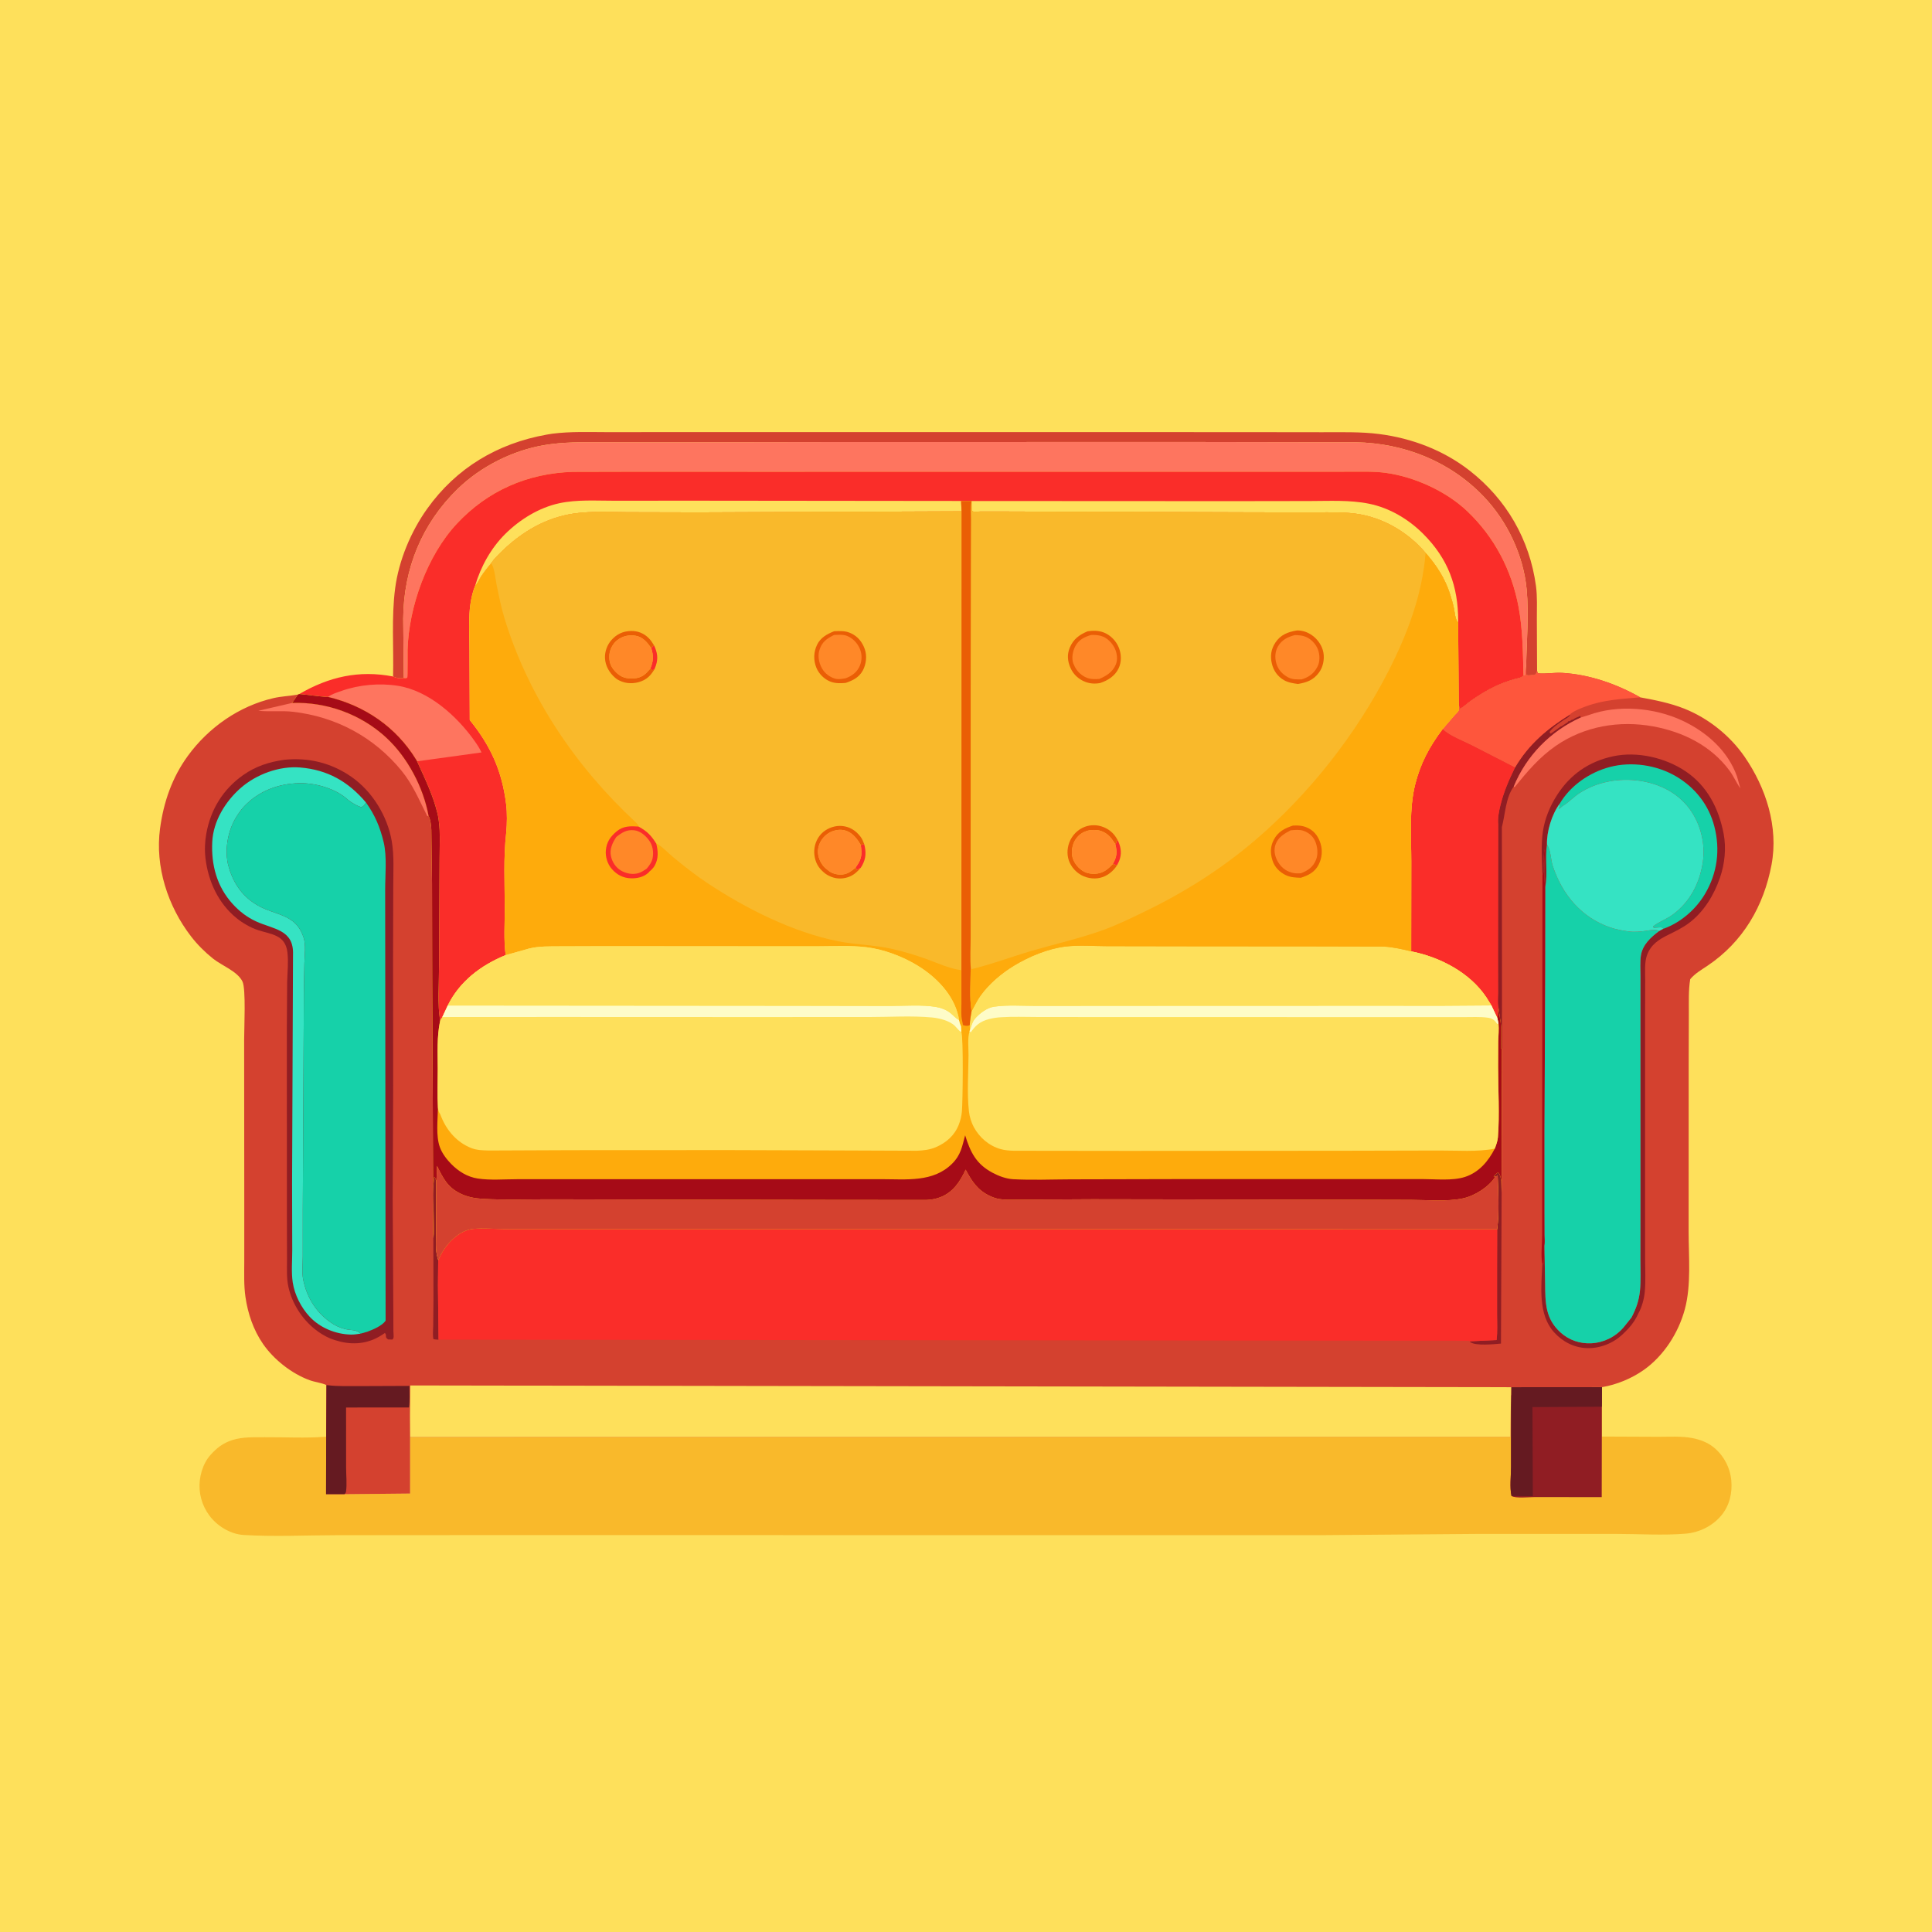 <svg version="1.1" xmlns="http://www.w3.org/2000/svg" style="display: block;" viewBox="0 0 2048 2048" width="1024" height="1024">
<path transform="translate(0,0)" fill="rgb(254,224,91)" d="M -0 -0 L 2048 0 L 2048 2048 L -0 2048 L -0 -0 z"/>
<path transform="translate(0,0)" fill="rgb(212,65,47)" d="M 416.683 717.115 C 417.424 686.247 414.849 654.408 418.859 623.779 C 422.747 594.079 435.518 563.546 452.853 539.261 C 483.738 495.995 527.471 469.998 579.5 460.717 L 585.487 459.735 C 605.143 457.227 625.242 458.094 645.023 458.102 L 729.093 458.021 L 1022.75 458.031 L 1314.03 458.076 L 1401.67 458.181 C 1421.62 458.23 1442.19 457.556 1462 460.092 C 1496.55 464.514 1530.19 477.265 1557.79 498.807 C 1596.96 529.376 1621.47 571.926 1628.17 621 C 1629.75 632.567 1629.1 644.616 1629.13 656.281 L 1629.37 711.27 C 1628.89 713.346 1629.06 713.275 1627.5 715.025 C 1624.61 715.419 1620.61 716.554 1617.95 715.5 L 1617.76 706.483 C 1618.29 679.648 1620.8 651.353 1618.3 624.695 C 1614.91 588.62 1597.8 552.542 1572.78 526.395 C 1537.02 489.021 1488.38 469.684 1436.96 468.818 L 1255.94 468.519 L 875.409 468.601 L 695.981 468.876 L 636.071 468.735 C 616.255 468.705 596.794 468.537 577.18 471.804 C 543.581 477.401 509.622 494.486 485.204 518.243 C 447.135 555.281 427.869 602.788 427.42 655.711 L 428.042 718.654 C 423.979 719.466 420.454 718.849 416.683 717.115 z"/>
<path transform="translate(0,0)" fill="rgb(254,117,95)" d="M 428.042 718.654 L 427.42 655.711 C 427.869 602.788 447.135 555.281 485.204 518.243 C 509.622 494.486 543.581 477.401 577.18 471.804 C 596.794 468.537 616.255 468.705 636.071 468.735 L 695.981 468.876 L 875.409 468.601 L 1255.94 468.519 L 1436.96 468.818 C 1488.38 469.684 1537.02 489.021 1572.78 526.395 C 1597.8 552.542 1614.91 588.62 1618.3 624.695 C 1620.8 651.353 1618.29 679.648 1617.76 706.483 L 1616.86 716 L 1614.99 716.156 C 1614.33 691.894 1614.24 667.451 1609.77 643.5 C 1602.45 604.294 1584.13 569.215 1555.24 541.798 C 1533.07 520.77 1499.66 505.569 1469.51 501.318 C 1456.81 499.528 1443.75 500.009 1430.95 500.01 L 1373.8 500.035 L 1180.86 500.046 L 802.746 500.069 L 674.917 500.029 L 607.194 500.187 C 559.314 501.704 517.161 519.951 484.312 555.117 C 452.821 588.829 433.308 643.177 432.039 689 C 431.966 691.66 432.223 717.873 431.694 718.5 C 431.666 718.533 429.69 718.91 429.422 718.903 L 428.042 718.654 z"/>
<path transform="translate(0,0)" fill="rgb(250,45,41)" d="M 428.042 718.654 L 429.422 718.903 C 429.69 718.91 431.666 718.533 431.694 718.5 C 432.223 717.873 431.966 691.66 432.039 689 C 433.308 643.177 452.821 588.829 484.312 555.117 C 517.161 519.951 559.314 501.704 607.194 500.187 L 674.917 500.029 L 802.746 500.069 L 1180.86 500.046 L 1373.8 500.035 L 1430.95 500.01 C 1443.75 500.009 1456.81 499.528 1469.51 501.318 C 1499.66 505.569 1533.07 520.77 1555.24 541.798 C 1584.13 569.215 1602.45 604.294 1609.77 643.5 C 1614.24 667.451 1614.33 691.894 1614.99 716.156 C 1612.58 718.87 1608.27 719.091 1604.9 720.101 C 1598.48 722.021 1592.19 724.223 1586.11 727.037 C 1576.43 731.515 1567.47 737.113 1558.73 743.215 C 1555.04 745.792 1551.25 749.839 1547.14 751.5 L 1546.18 744.528 L 1545.72 660.019 C 1542.58 656.958 1542.13 649.464 1541.27 645.222 C 1540.26 640.216 1538.76 635.223 1537.24 630.346 C 1531.99 613.562 1522.76 599.215 1511.18 586.175 L 1511.14 586.073 C 1493.99 565.83 1470.02 550.957 1444 545.7 C 1428.03 542.472 1411.03 543.17 1394.8 543.138 L 1333.45 543.098 L 1067.5 542.222 L 1039.59 542.184 C 1038.15 542.187 1032.62 542.749 1031.5 542.206 C 1030.93 541.932 1030.53 541.402 1030.05 541 L 1029.8 531.713 L 1030.03 531.094 L 1018.86 531.043 L 1019.27 542.028 L 740.208 543.149 L 665.267 542.963 C 642.718 542.913 619.566 541.166 597.49 546.5 C 569.063 553.368 545.588 569.807 525.735 590.742 C 523.862 592.717 522.228 594.734 520.691 596.985 C 517.012 601.533 513.165 606.066 510.013 611 C 507.893 614.317 506.222 618.265 503.554 621.161 C 495.047 642.469 497.704 667.383 497.633 689.93 L 497.956 763.28 C 520.16 790.643 532.195 817.359 536.504 852.384 C 537.691 862.034 537.51 873.15 536.595 882.817 C 533.599 909.002 535.006 936.179 535.08 962.52 C 535.126 978.748 533.818 996.483 536.016 1012.5 C 509.983 1023.18 487.419 1040.07 474.665 1065.87 L 468.916 1078.1 L 466.561 1082.08 C 463.529 1064.15 465.343 1043.01 465.409 1024.7 L 465.918 911.516 C 465.894 895.589 467.408 877.388 463.586 861.855 C 458.716 842.064 450.419 825.498 442.098 807.031 L 440.943 805.012 C 419.957 770.746 386.542 747.936 347.651 738.755 C 346.572 739.33 321.624 736.001 317.254 735.714 C 348.702 717.388 380.679 710.126 416.683 717.115 C 420.454 718.849 423.979 719.466 428.042 718.654 z"/>
<path transform="translate(0,0)" fill="rgb(254,117,95)" d="M 347.651 738.755 C 352.158 735.495 356.927 734.204 362.088 732.373 C 380.618 725.8 402.401 723.897 421.807 726.982 C 454.575 732.192 484.29 759.038 502.848 785.127 C 505.7 789.136 508.369 793.139 510.433 797.622 L 442.098 807.031 L 440.943 805.012 C 419.957 770.746 386.542 747.936 347.651 738.755 z"/>
<path transform="translate(0,0)" fill="rgb(254,224,91)" d="M 503.554 621.161 C 509.624 600.575 520.476 580.936 535.79 565.81 C 551.195 550.594 571.404 538.126 592.702 533.493 C 611.714 529.358 632.057 530.834 651.451 530.794 L 730.131 530.736 L 1018.86 531.043 L 1019.27 542.028 L 740.208 543.149 L 665.267 542.963 C 642.718 542.913 619.566 541.166 597.49 546.5 C 569.063 553.368 545.588 569.807 525.735 590.742 C 523.862 592.717 522.228 594.734 520.691 596.985 C 517.012 601.533 513.165 606.066 510.013 611 C 507.893 614.317 506.222 618.265 503.554 621.161 z"/>
<path transform="translate(0,0)" fill="rgb(254,224,91)" d="M 1030.03 531.094 L 1306.23 531.231 L 1388.39 531.111 C 1409.24 531.087 1430.78 529.803 1451.34 533.986 C 1473.07 538.408 1492.98 550.292 1508.54 565.809 C 1535.03 592.235 1545.81 621.475 1545.73 658.536 L 1545.72 660.019 C 1542.58 656.958 1542.13 649.464 1541.27 645.222 C 1540.26 640.216 1538.76 635.223 1537.24 630.346 C 1531.99 613.562 1522.76 599.215 1511.18 586.175 L 1511.14 586.073 C 1493.99 565.83 1470.02 550.957 1444 545.7 C 1428.03 542.472 1411.03 543.17 1394.8 543.138 L 1333.45 543.098 L 1067.5 542.222 L 1039.59 542.184 C 1038.15 542.187 1032.62 542.749 1031.5 542.206 C 1030.93 541.932 1030.53 541.402 1030.05 541 L 1029.8 531.713 L 1030.03 531.094 z"/>
<path transform="translate(0,0)" fill="rgb(249,185,43)" d="M 1601.86 1470.5 L 1698.19 1470.43 L 1698.02 1491.2 L 1698 1522.81 L 1757.83 1523.06 C 1769.62 1523.09 1782.17 1522.19 1793.75 1524.39 C 1801.64 1525.89 1809.68 1528.8 1816.05 1533.81 C 1826.99 1542.42 1833.98 1555.51 1835.25 1569.33 C 1836.49 1582.77 1833.27 1596.31 1824.44 1606.73 C 1815.14 1617.71 1801.28 1624.52 1786.99 1625.73 C 1763.07 1627.75 1737.71 1626.01 1713.58 1626.01 L 1564.2 1626.03 L 1403.08 1627.31 L 1098.62 1627.33 L 544.746 1627.24 L 357.583 1627.37 C 324.715 1627.41 290.982 1629.1 258.203 1627.15 C 247.5 1626.51 236.862 1621.27 228.931 1614.17 C 218.774 1605.07 212.554 1592.29 211.603 1578.72 C 210.733 1566.31 214.647 1551.87 222.99 1542.46 C 229.565 1535.04 236.501 1529.65 246.053 1526.59 C 257.207 1523.01 269.249 1523.6 280.841 1523.52 C 301.919 1523.36 323.632 1524.65 344.617 1523.05 L 345.769 1522.96 L 345.616 1583.87 L 365.207 1583.92 L 434.703 1583.23 L 434.72 1523.27 L 1601.12 1523.03 L 1601.68 1479.52 L 1601.79 1478.48 L 1601.86 1470.5 z"/>
<path transform="translate(0,0)" fill="rgb(144,29,35)" d="M 1601.86 1470.5 L 1698.19 1470.43 L 1698.02 1491.2 L 1698 1522.81 L 1697.89 1587.01 L 1626.67 1586.95 C 1621.23 1586.94 1606.63 1588.54 1602.27 1585.84 C 1600.21 1576.7 1601.76 1564.46 1601.77 1554.97 L 1601.79 1478.48 L 1601.86 1470.5 z"/>
<path transform="translate(0,0)" fill="rgb(101,26,33)" d="M 1601.86 1470.5 L 1698.19 1470.43 L 1698.02 1491.2 L 1624.48 1491.62 L 1624.88 1585.98 L 1602.27 1585.84 C 1600.21 1576.7 1601.76 1564.46 1601.77 1554.97 L 1601.79 1478.48 L 1601.86 1470.5 z"/>
<path transform="translate(0,0)" fill="rgb(212,65,47)" d="M 1614.99 716.156 L 1616.86 716 L 1617.76 706.483 L 1617.95 715.5 C 1620.61 716.554 1624.61 715.419 1627.5 715.025 C 1629.06 713.275 1628.89 713.346 1629.37 711.27 L 1630.19 713.71 C 1638.69 714.563 1647.43 712.765 1656.08 713.27 C 1684.91 714.952 1713.7 725.013 1738.7 739.208 C 1754.54 742.129 1770.47 745.246 1785.5 751.229 C 1810.71 761.265 1833.82 779.726 1849.22 802.008 C 1871.98 834.94 1885.48 876.521 1877.88 916.747 C 1869.57 960.732 1847.65 998.461 1809.93 1023.79 C 1803.41 1028.17 1796.83 1031.88 1791.71 1037.96 C 1789.76 1049.61 1790.31 1062.02 1790.24 1073.82 L 1790.08 1126.66 L 1790.02 1305.37 C 1790 1331.92 1792.93 1362.18 1785.99 1387.87 C 1779.23 1412.89 1763.77 1437.13 1742.5 1452.17 C 1729.64 1461.26 1713.72 1467.83 1698.19 1470.43 L 1601.86 1470.5 L 1601.79 1478.48 L 1601.68 1479.52 L 1601.12 1523.03 L 434.72 1523.27 L 434.703 1583.23 L 365.207 1583.92 L 345.616 1583.87 L 345.769 1522.96 L 346.023 1468.2 C 340.537 1465.73 334.065 1465.17 328.308 1463.09 C 309.26 1456.2 290.304 1441.24 278.825 1424.64 C 268.644 1409.92 262.714 1392.36 260.181 1374.75 C 258.405 1362.41 258.92 1349.94 258.928 1337.5 L 258.942 1283.62 L 258.802 1101.83 C 258.783 1090.26 260.854 1048.47 257.049 1040.5 C 251.875 1029.67 235.156 1023.63 225.783 1016.14 C 217.26 1009.32 209.255 1001.37 202.581 992.722 C 177.957 960.831 164.217 918.768 169.646 878.356 C 173.407 850.362 182.319 824.381 199.09 801.317 C 220.982 771.211 253.545 748.382 290.032 740.007 C 298.072 738.161 306.08 737.906 314.114 736.553 L 315.853 736.248 L 309.733 745.147 C 346.109 743.876 382.636 757.08 409.515 781.974 C 432.031 802.827 448.775 834.562 454.279 864.768 C 456.546 869.122 457.032 875.193 457.288 880.016 L 457.985 937.072 L 458.181 1032.05 L 459.374 1312.51 C 460.135 1307.49 459.738 1301.91 459.768 1296.82 C 459.86 1281.02 458.303 1263.6 460.176 1248.01 L 460.995 1248.01 L 462.45 1251.74 L 462.35 1304.91 C 462.409 1314.34 461.152 1325.02 464.011 1333.97 L 464.52 1335.77 L 464.612 1335.81 C 468.031 1328.02 472.014 1321.51 478.019 1315.44 C 484.402 1308.99 492.382 1303.58 501.619 1302.69 C 512.471 1301.66 523.893 1302.77 534.801 1302.87 L 599.681 1303.02 L 826.289 1303 L 1587.09 1303.06 C 1589.33 1285.07 1588.31 1264.52 1587.59 1246.36 L 1585.2 1247.22 L 1583.24 1247.15 C 1584.78 1245.49 1586.12 1244.05 1588 1242.76 C 1590.44 1244.77 1590.88 1248.77 1591.49 1252 L 1591.78 1264.26 L 1592.16 1060.5 L 1592.22 1111.5 L 1591.16 1111.34 C 1591.06 1102.51 1591.93 1092.65 1590.76 1084 L 1588.28 1067.42 C 1588.13 1071.32 1588.19 1075.32 1587.23 1079.12 L 1580.94 1065.79 L 1575.51 1057.09 C 1557.93 1030.84 1526.32 1014.51 1495.92 1008.5 L 1496.02 913.111 C 1496.03 886.6 1493.66 857.865 1500.02 832 C 1505.54 809.508 1515.26 791.409 1529.13 773.009 L 1542.05 757.997 C 1542.83 757.129 1545.77 754.416 1546.08 753.5 C 1546.7 751.687 1546.16 746.621 1546.18 744.528 L 1547.14 751.5 C 1551.25 749.839 1555.04 745.792 1558.73 743.215 C 1567.47 737.113 1576.43 731.515 1586.11 727.037 C 1592.19 724.223 1598.48 722.021 1604.9 720.101 C 1608.27 719.091 1612.58 718.87 1614.99 716.156 z"/>
<path transform="translate(0,0)" fill="rgb(144,29,35)" d="M 459.374 1312.51 C 460.135 1307.49 459.738 1301.91 459.768 1296.82 C 459.86 1281.02 458.303 1263.6 460.176 1248.01 L 460.995 1248.01 L 462.45 1251.74 L 462.35 1304.91 C 462.409 1314.34 461.152 1325.02 464.011 1333.97 L 464.52 1335.77 L 464.216 1362.33 L 464.875 1420.09 C 463.026 1420.11 461.328 1419.86 459.5 1419.62 C 458.432 1415.55 459.152 1409.99 459.197 1405.75 L 459.483 1378.15 L 459.374 1312.51 z"/>
<path transform="translate(0,0)" fill="rgb(144,29,35)" d="M 1585.2 1247.22 L 1583.24 1247.15 C 1584.78 1245.49 1586.12 1244.05 1588 1242.76 C 1590.44 1244.77 1590.88 1248.77 1591.49 1252 L 1591.78 1264.26 L 1591.09 1424.27 C 1584.14 1424.86 1564.11 1426.93 1558.66 1422.74 L 1557.73 1421.88 L 1586.43 1420.5 C 1587.57 1411.6 1586.95 1402.08 1586.96 1393.09 L 1586.97 1344.09 L 1587.09 1303.06 C 1589.33 1285.07 1588.31 1264.52 1587.59 1246.36 L 1585.2 1247.22 z"/>
<path transform="translate(0,0)" fill="rgb(166,11,23)" d="M 1635.05 927.678 L 1635.77 926.144 C 1637.28 922.544 1636.39 917.084 1636.15 913.265 C 1636.07 911.977 1636.09 912.444 1636.29 911.082 L 1637.01 901.005 L 1637.79 901.005 C 1637.52 913.371 1635.97 928.124 1638.14 940.226 L 1638.03 1026.73 L 1637.22 1198.86 L 1637.25 1285.73 L 1637.33 1309.08 C 1637.35 1312.75 1637.82 1317.13 1637.18 1320.69 L 1636.52 1339.81 L 1634.93 1339.97 C 1633.16 1331.22 1634.77 1318.21 1634.76 1309.11 L 1634.75 1226.43 L 1634.95 1028.63 L 1635.05 927.678 z"/>
<path transform="translate(0,0)" fill="rgb(144,29,35)" d="M 1664.46 757.299 L 1664.16 758.159 C 1662.98 760.376 1659.75 761.779 1657.71 763.166 C 1652.54 766.687 1646.13 770.87 1642.53 775.97 L 1643.75 777.75 L 1653.34 770.906 C 1656.47 768.405 1652.36 771.521 1656 769.5 C 1657.2 768.831 1657.54 768.225 1659 767.5 L 1660 766.755 L 1661.5 766 L 1662.5 764.51 L 1664 764.5 L 1665 763.755 C 1667.63 762.008 1664.71 763.996 1668 762.5 L 1669 761.755 C 1670.73 760.604 1672.19 760.325 1674 759.5 L 1675 758.755 L 1675.79 760.575 C 1643.73 774.915 1618 801.137 1604.63 833.771 C 1595.97 845.5 1595.64 863.252 1592.06 876.719 L 1592.16 1060.5 L 1592.22 1111.5 L 1591.16 1111.34 C 1591.06 1102.51 1591.93 1092.65 1590.76 1084 L 1588.28 1067.42 C 1587.4 1062.73 1588.06 1056.58 1588.02 1051.75 L 1587.95 1012.29 L 1588.14 873.684 C 1587.48 867.521 1588.95 859.886 1590.44 853.895 C 1594.03 839.425 1599.39 826.989 1605.95 813.637 C 1620.65 788.765 1640.1 772.425 1664.46 757.299 z"/>
<path transform="translate(0,0)" fill="rgb(254,117,95)" d="M 309.733 745.147 C 346.109 743.876 382.636 757.08 409.515 781.974 C 432.031 802.827 448.775 834.562 454.279 864.768 C 453.488 865.259 453.932 865.127 452.933 865.111 C 444.477 848.442 437.715 831.753 425.712 817.065 C 396.523 781.348 356.179 759.696 310.404 754.498 C 298.276 753.12 285.972 754.672 273.805 753.453 L 309.733 745.147 z"/>
<path transform="translate(0,0)" fill="rgb(254,117,95)" d="M 1675.79 760.575 L 1683.86 758.078 C 1714.95 746.684 1753.42 749.958 1783.19 763.808 C 1808.91 775.778 1831.72 795.82 1841.34 823.183 L 1844.88 835.787 C 1840.59 829.665 1837.71 822.786 1833.25 816.766 C 1813.8 790.511 1784.25 775.854 1752.5 770.021 C 1716.58 763.421 1679.36 769.787 1649.19 790.664 C 1631.58 802.845 1618.9 818.042 1605.52 834.477 L 1604.63 833.771 C 1618 801.137 1643.73 774.915 1675.79 760.575 z"/>
<path transform="translate(0,0)" fill="rgb(101,26,33)" d="M 346.023 1468.2 L 347.13 1468.35 C 358.359 1469.79 370.281 1469.22 381.607 1469.33 L 433.992 1469.12 C 433.959 1476.51 434.646 1484.69 433.554 1491.96 L 366.849 1492.02 L 366.88 1555.41 C 366.874 1563.48 367.906 1573.08 366.822 1581 C 366.638 1582.34 366.066 1582.95 365.207 1583.92 L 345.616 1583.87 L 345.769 1522.96 L 346.023 1468.2 z"/>
<path transform="translate(0,0)" fill="rgb(254,86,60)" d="M 1614.99 716.156 L 1616.86 716 L 1617.76 706.483 L 1617.95 715.5 C 1620.61 716.554 1624.61 715.419 1627.5 715.025 C 1629.06 713.275 1628.89 713.346 1629.37 711.27 L 1630.19 713.71 C 1638.69 714.563 1647.43 712.765 1656.08 713.27 C 1684.91 714.952 1713.7 725.013 1738.7 739.208 C 1719.25 740.869 1700.2 741.792 1681.66 748.592 C 1676.47 750.493 1669.22 753.122 1664.98 756.606 L 1664.46 757.299 C 1640.1 772.425 1620.65 788.765 1605.95 813.637 L 1560.62 790.386 C 1550.69 785.283 1537.22 780.53 1529.13 773.009 L 1542.05 757.997 C 1542.83 757.129 1545.77 754.416 1546.08 753.5 C 1546.7 751.687 1546.16 746.621 1546.18 744.528 L 1547.14 751.5 C 1551.25 749.839 1555.04 745.792 1558.73 743.215 C 1567.47 737.113 1576.43 731.515 1586.11 727.037 C 1592.19 724.223 1598.48 722.021 1604.9 720.101 C 1608.27 719.091 1612.58 718.87 1614.99 716.156 z"/>
<path transform="translate(0,0)" fill="rgb(144,29,35)" d="M 1635.05 927.678 C 1634.66 912.983 1633.34 896.299 1635.45 881.83 C 1637.48 867.916 1642.95 854.671 1650.5 842.873 C 1664.54 820.927 1684.27 807.231 1709.87 801.712 C 1735.4 796.206 1765.08 803.099 1786.63 817.51 C 1809.72 832.949 1821.94 856.927 1827.11 883.719 C 1830.05 898.954 1828.32 915.567 1823.32 930.184 C 1816.98 948.734 1806.26 966.492 1790.38 978.455 C 1783.72 983.469 1775.96 987.258 1768.5 990.911 C 1758.4 995.855 1749.95 1001.3 1745.92 1012.47 C 1743.03 1020.49 1744 1030.41 1743.97 1038.83 L 1743.87 1081.26 L 1743.85 1275.12 L 1743.9 1334.66 C 1743.91 1346.07 1744.59 1357.92 1743.54 1369.26 C 1742.85 1376.77 1740.52 1385.58 1736.8 1392.11 C 1735.63 1394.8 1734.36 1397.23 1732.77 1399.7 L 1731.91 1401 C 1728.62 1406.08 1724.44 1410.21 1720.08 1414.38 C 1710.13 1423.91 1695.94 1429.57 1682.12 1429.06 C 1668.57 1428.57 1656.55 1422.37 1647.5 1412.42 C 1630.19 1393.39 1633.88 1363.97 1634.93 1339.97 L 1636.52 1339.81 L 1637.18 1320.69 L 1637.89 1360.9 C 1638.13 1381.21 1638.06 1397.7 1654.14 1412.39 C 1663.05 1420.54 1674.84 1424.59 1686.92 1423.93 C 1700.16 1423.21 1712.38 1417.19 1721.02 1407.11 L 1729.42 1396.66 C 1734.31 1387.29 1737.38 1378.72 1738.44 1368.13 C 1739.52 1357.31 1738.88 1345.91 1738.91 1335.04 L 1738.98 1272.78 L 1738.94 1075.86 L 1738.96 1034.66 C 1738.97 1027.62 1738.4 1019.88 1739.42 1012.93 C 1741.11 1001.44 1750.05 993.38 1758.88 986.84 L 1763.3 984.456 L 1760.96 982.973 L 1753.01 983.608 L 1752.34 982.005 C 1758.55 976.988 1766.49 974.379 1773.07 969.578 C 1791.36 956.219 1801.73 936.181 1805.03 913.963 C 1807.95 894.264 1802.63 872.994 1790.63 857.001 C 1777.91 840.037 1758.62 830.677 1738 827.673 C 1716.19 824.497 1692.87 828.695 1674.27 840.768 C 1668.45 844.545 1663.72 849.744 1657.9 853.483 C 1656.72 854.237 1655.84 854.785 1654.79 855.742 C 1653.37 857.045 1654.57 856.17 1652.25 857.505 C 1653.07 856.041 1653.19 855.382 1653.28 853.634 L 1653.31 852.006 C 1645.04 863.19 1639.43 881.437 1639.87 895.372 C 1637.68 910.051 1640.69 925.859 1638.14 940.226 C 1635.97 928.124 1637.52 913.371 1637.79 901.005 L 1637.01 901.005 L 1636.29 911.082 C 1636.09 912.444 1636.07 911.977 1636.15 913.265 C 1636.39 917.084 1637.28 922.544 1635.77 926.144 L 1635.05 927.678 z"/>
<path transform="translate(0,0)" fill="rgb(22,209,169)" d="M 1653.31 852.006 C 1664.6 832.746 1685.1 818.659 1706.5 813.042 C 1729.56 806.99 1756.06 810.885 1776.63 822.931 C 1796.84 834.769 1811.36 853.174 1817.27 876 C 1823.71 900.869 1820.43 925.593 1807.32 947.683 C 1797.65 963.986 1781.73 977.839 1763.78 984.368 L 1763.3 984.456 L 1760.96 982.973 L 1753.01 983.608 L 1752.34 982.005 C 1758.55 976.988 1766.49 974.379 1773.07 969.578 C 1791.36 956.219 1801.73 936.181 1805.03 913.963 C 1807.95 894.264 1802.63 872.994 1790.63 857.001 C 1777.91 840.037 1758.62 830.677 1738 827.673 C 1716.19 824.497 1692.87 828.695 1674.27 840.768 C 1668.45 844.545 1663.72 849.744 1657.9 853.483 C 1656.72 854.237 1655.84 854.785 1654.79 855.742 C 1653.37 857.045 1654.57 856.17 1652.25 857.505 C 1653.07 856.041 1653.19 855.382 1653.28 853.634 L 1653.31 852.006 z"/>
<path transform="translate(0,0)" fill="rgb(53,227,195)" d="M 1653.31 852.006 L 1653.28 853.634 C 1653.19 855.382 1653.07 856.041 1652.25 857.505 C 1654.57 856.17 1653.37 857.045 1654.79 855.742 C 1655.84 854.785 1656.72 854.237 1657.9 853.483 C 1663.72 849.744 1668.45 844.545 1674.27 840.768 C 1692.87 828.695 1716.19 824.497 1738 827.673 C 1758.62 830.677 1777.91 840.037 1790.63 857.001 C 1802.63 872.994 1807.95 894.264 1805.03 913.963 C 1801.73 936.181 1791.36 956.219 1773.07 969.578 C 1766.49 974.379 1758.55 976.988 1752.34 982.005 L 1753.01 983.608 L 1760.96 982.973 L 1763.3 984.456 L 1758.88 986.84 C 1754.56 984.778 1749.28 986.134 1744.56 986.77 C 1738.43 987.592 1732.46 988.209 1726.31 987.364 C 1719.62 986.445 1713.41 985.338 1707 983.151 C 1676.28 972.666 1655.9 948.151 1645.97 917.839 C 1643.88 911.473 1643.95 902.553 1640.78 896.871 L 1639.87 895.372 C 1639.43 881.437 1645.04 863.19 1653.31 852.006 z"/>
<path transform="translate(0,0)" fill="rgb(250,45,41)" d="M 1495.92 1008.5 L 1496.02 913.111 C 1496.03 886.6 1493.66 857.865 1500.02 832 C 1505.54 809.508 1515.26 791.409 1529.13 773.009 C 1537.22 780.53 1550.69 785.283 1560.62 790.386 L 1605.95 813.637 C 1599.39 826.989 1594.03 839.425 1590.44 853.895 C 1588.95 859.886 1587.48 867.521 1588.14 873.684 L 1587.95 1012.29 L 1588.02 1051.75 C 1588.06 1056.58 1587.4 1062.73 1588.28 1067.42 C 1588.13 1071.32 1588.19 1075.32 1587.23 1079.12 L 1580.94 1065.79 L 1575.51 1057.09 C 1557.93 1030.84 1526.32 1014.51 1495.92 1008.5 z"/>
<path transform="translate(0,0)" fill="rgb(22,209,169)" d="M 1639.87 895.372 L 1640.78 896.871 C 1643.95 902.553 1643.88 911.473 1645.97 917.839 C 1655.9 948.151 1676.28 972.666 1707 983.151 C 1713.41 985.338 1719.62 986.445 1726.31 987.364 C 1732.46 988.209 1738.43 987.592 1744.56 986.77 C 1749.28 986.134 1754.56 984.778 1758.88 986.84 C 1750.05 993.38 1741.11 1001.44 1739.42 1012.93 C 1738.4 1019.88 1738.97 1027.62 1738.96 1034.66 L 1738.94 1075.86 L 1738.98 1272.78 L 1738.91 1335.04 C 1738.88 1345.91 1739.52 1357.31 1738.44 1368.13 C 1737.38 1378.72 1734.31 1387.29 1729.42 1396.66 L 1721.02 1407.11 C 1712.38 1417.19 1700.16 1423.21 1686.92 1423.93 C 1674.84 1424.59 1663.05 1420.54 1654.14 1412.39 C 1638.06 1397.7 1638.13 1381.21 1637.89 1360.9 L 1637.18 1320.69 C 1637.82 1317.13 1637.35 1312.75 1637.33 1309.08 L 1637.25 1285.73 L 1637.22 1198.86 L 1638.03 1026.73 L 1638.14 940.226 C 1640.69 925.859 1637.68 910.051 1639.87 895.372 z"/>
<path transform="translate(0,0)" fill="rgb(254,224,91)" d="M 434.571 1500.58 L 434.851 1468.64 L 1601.86 1470.5 L 1601.79 1478.48 L 1601.68 1479.52 L 1601.12 1523.03 L 434.72 1523.27 L 434.571 1500.58 z"/>
<path transform="translate(0,0)" fill="rgb(144,29,35)" d="M 301.695 805.362 C 327.38 802.813 351.279 808.701 372.531 823.484 C 394.734 838.927 410.728 865.118 415.284 891.694 C 417.955 907.278 416.845 924.018 416.86 939.839 L 416.656 1016.85 L 416.781 1150.3 L 416.259 1271.06 L 416.939 1390.13 L 417.017 1410.91 C 417.024 1412.64 417.563 1417.01 417.045 1418.5 C 416.848 1419.07 416.348 1419.48 416 1419.97 L 411.5 1419.87 C 407.319 1417.39 410.505 1415.92 408 1413 C 404.159 1415.7 400.147 1418.13 395.795 1419.92 C 380.446 1426.25 364.82 1424.65 349.72 1418.68 C 343.895 1416.14 338.482 1412.8 333.534 1408.8 C 319.74 1397.65 309.702 1381.71 305.764 1364.37 C 303.617 1354.91 304.294 1344.52 304.25 1334.85 L 304.126 1289.62 L 304.062 1090.52 L 304.394 1041.39 C 304.619 1031.04 305.913 1019.76 304.68 1009.5 C 302.428 990.773 287.546 990.557 273.5 985.947 C 265.531 983.332 257.162 978.486 250.691 973.216 C 231.38 957.491 220.741 934.279 217.851 910 C 216.807 901.228 217.113 892.655 218.649 883.935 C 223.174 858.248 236.314 836.763 257.676 821.664 C 271.142 812.147 285.472 807.618 301.695 805.362 z"/>
<path transform="translate(0,0)" fill="rgb(53,227,195)" d="M 382.294 1413.7 C 378.834 1414.21 375.253 1414.8 371.748 1414.7 C 355.628 1414.28 339.212 1407.55 328.174 1395.69 C 319.149 1385.99 312.351 1372.61 310.325 1359.5 C 308.663 1348.75 309.814 1336.48 309.788 1325.57 L 309.622 1254 L 310.597 1011.89 C 311.587 985.277 290.003 985.244 271.5 976.735 C 261.851 972.297 253.882 966.162 246.727 958.335 C 229.849 939.872 223.762 916.822 225.006 892.241 C 226.116 870.323 239 849.417 255.213 835.25 C 271.786 820.767 296.135 811.734 318.252 813.583 C 347.235 816.007 369.175 828.459 387.93 850.651 C 386.229 853.417 386.034 854.286 383 855.667 C 378.232 854.21 373.306 851.214 369.335 848.236 C 356.453 836.022 334.627 829.84 317.197 830.207 C 294.949 830.677 274.055 838.559 258.696 854.923 C 256.585 857.171 254.868 859.449 253.153 862 L 252.36 863.134 C 242.248 877.776 237.966 897.986 241.513 915.418 L 242.755 920 C 247.865 937.239 257.658 950.971 273.5 959.932 C 291.912 970.348 312.885 968.895 321.158 992 L 321.654 993.323 C 324.454 1001.45 322.977 1012.37 322.663 1020.93 L 322.115 1051.66 L 320.982 1281.9 L 320.968 1331.87 C 320.963 1339.6 319.878 1348.68 321.358 1356.19 C 324.926 1374.28 334.083 1389.82 349.066 1400.75 L 350.172 1401.57 C 354.805 1405 360.409 1407.52 366 1408.89 C 372.334 1410.45 377.512 1408.97 382.294 1413.7 z"/>
<path transform="translate(0,0)" fill="rgb(22,209,169)" d="M 382.294 1413.7 C 377.512 1408.97 372.334 1410.45 366 1408.89 C 360.409 1407.52 354.805 1405 350.172 1401.57 L 349.066 1400.75 C 334.083 1389.82 324.926 1374.28 321.358 1356.19 C 319.878 1348.68 320.963 1339.6 320.968 1331.87 L 320.982 1281.9 L 322.115 1051.66 L 322.663 1020.93 C 322.977 1012.37 324.454 1001.45 321.654 993.323 L 321.158 992 C 312.885 968.895 291.912 970.348 273.5 959.932 C 257.658 950.971 247.865 937.239 242.755 920 L 241.513 915.418 C 237.966 897.986 242.248 877.776 252.36 863.134 L 253.153 862 C 254.868 859.449 256.585 857.171 258.696 854.923 C 274.055 838.559 294.949 830.677 317.197 830.207 C 334.627 829.84 356.453 836.022 369.335 848.236 C 373.306 851.214 378.232 854.21 383 855.667 C 386.034 854.286 386.229 853.417 387.93 850.651 C 397.551 864.089 402.872 876.833 406.71 892.824 C 410.349 907.983 408.266 927.717 408.292 943.37 L 408.39 1034.79 L 408.759 1400 C 404.971 1405.47 395.537 1409.38 389.357 1411.7 L 382.294 1413.7 z"/>
<path transform="translate(0,0)" fill="rgb(250,45,41)" d="M 464.52 1335.77 L 464.612 1335.81 C 468.031 1328.02 472.014 1321.51 478.019 1315.44 C 484.402 1308.99 492.382 1303.58 501.619 1302.69 C 512.471 1301.66 523.893 1302.77 534.801 1302.87 L 599.681 1303.02 L 826.289 1303 L 1587.09 1303.06 L 1586.97 1344.09 L 1586.96 1393.09 C 1586.95 1402.08 1587.57 1411.6 1586.43 1420.5 L 1557.73 1421.88 L 1557.18 1421.3 L 464.875 1420.09 L 464.216 1362.33 L 464.52 1335.77 z"/>
<path transform="translate(0,0)" fill="rgb(254,171,12)" d="M 1018.86 531.043 L 1030.03 531.094 L 1029.8 531.713 L 1030.05 541 C 1030.53 541.402 1030.93 541.932 1031.5 542.206 C 1032.62 542.749 1038.15 542.187 1039.59 542.184 L 1067.5 542.222 L 1333.45 543.098 L 1394.8 543.138 C 1411.03 543.17 1428.03 542.472 1444 545.7 C 1470.02 550.957 1493.99 565.83 1511.14 586.073 L 1511.18 586.175 C 1522.76 599.215 1531.99 613.562 1537.24 630.346 C 1538.76 635.223 1540.26 640.216 1541.27 645.222 C 1542.13 649.464 1542.58 656.958 1545.72 660.019 L 1546.18 744.528 C 1546.16 746.621 1546.7 751.687 1546.08 753.5 C 1545.77 754.416 1542.83 757.129 1542.05 757.997 L 1529.13 773.009 C 1515.26 791.409 1505.54 809.508 1500.02 832 C 1493.66 857.865 1496.03 886.6 1496.02 913.111 L 1495.92 1008.5 C 1526.32 1014.51 1557.93 1030.84 1575.51 1057.09 L 1580.94 1065.79 L 1587.23 1079.12 C 1588.19 1075.32 1588.13 1071.32 1588.28 1067.42 L 1590.76 1084 C 1591.93 1092.65 1591.06 1102.51 1591.16 1111.34 L 1592.22 1111.5 L 1592.16 1060.5 L 1591.78 1264.26 L 1591.49 1252 C 1590.88 1248.77 1590.44 1244.77 1588 1242.76 C 1586.12 1244.05 1584.78 1245.49 1583.24 1247.15 L 1585.2 1247.22 L 1587.59 1246.36 C 1588.31 1264.52 1589.33 1285.07 1587.09 1303.06 L 826.289 1303 L 599.681 1303.02 L 534.801 1302.87 C 523.893 1302.77 512.471 1301.66 501.619 1302.69 C 492.382 1303.58 484.402 1308.99 478.019 1315.44 C 472.014 1321.51 468.031 1328.02 464.612 1335.81 L 464.52 1335.77 L 464.011 1333.97 C 461.152 1325.02 462.409 1314.34 462.35 1304.91 L 462.45 1251.74 L 460.995 1248.01 L 460.176 1248.01 C 458.303 1263.6 459.86 1281.02 459.768 1296.82 C 459.738 1301.91 460.135 1307.49 459.374 1312.51 L 458.181 1032.05 L 457.985 937.072 L 457.288 880.016 C 457.032 875.193 456.546 869.122 454.279 864.768 C 448.775 834.562 432.031 802.827 409.515 781.974 C 382.636 757.08 346.109 743.876 309.733 745.147 L 315.853 736.248 L 317.254 735.714 C 321.624 736.001 346.572 739.33 347.651 738.755 C 386.542 747.936 419.957 770.746 440.943 805.012 L 442.098 807.031 C 450.419 825.498 458.716 842.064 463.586 861.855 C 467.408 877.388 465.894 895.589 465.918 911.516 L 465.409 1024.7 C 465.343 1043.01 463.529 1064.15 466.561 1082.08 L 468.916 1078.1 L 474.665 1065.87 C 487.419 1040.07 509.983 1023.18 536.016 1012.5 C 533.818 996.483 535.126 978.748 535.08 962.52 C 535.006 936.179 533.599 909.002 536.595 882.817 C 537.51 873.15 537.691 862.034 536.504 852.384 C 532.195 817.359 520.16 790.643 497.956 763.28 L 497.633 689.93 C 497.704 667.383 495.047 642.469 503.554 621.161 C 506.222 618.265 507.893 614.317 510.013 611 C 513.165 606.066 517.012 601.533 520.691 596.985 C 522.228 594.734 523.862 592.717 525.735 590.742 C 545.588 569.807 569.063 553.368 597.49 546.5 C 619.566 541.166 642.718 542.913 665.267 542.963 L 740.208 543.149 L 1019.27 542.028 L 1018.86 531.043 z"/>
<path transform="translate(0,0)" fill="rgb(250,45,41)" d="M 653.723 881.256 L 653.775 881.162 C 661.033 875.349 668.382 875.625 677.112 876.203 C 685.971 881.077 690.159 885.32 695.557 893.859 C 697.657 901.955 698.252 910.199 693.931 917.735 C 692.477 920.269 690.479 922.139 688.262 923.996 L 687.694 924.785 C 682.7 929.601 675.773 931.211 669.082 931.054 C 660.721 930.859 654.184 927.477 648.678 921.319 C 644.023 916.114 641.554 908.237 642.223 901.302 C 643.084 892.389 647.069 886.82 653.723 881.256 z"/>
<path transform="translate(0,0)" fill="rgb(255,136,40)" d="M 653.218 887.299 C 659.244 882.536 664.397 879.177 672.368 880.136 C 678.873 880.919 684.464 885.867 688.167 891 C 691.923 896.205 693.029 903.235 691.831 909.5 C 690.995 913.867 688.268 917.698 685.352 920.957 C 682.802 922.667 679.995 924.556 677.043 925.476 C 670.896 927.391 663.655 926.079 658.252 922.844 C 652.752 919.55 649.044 913.988 647.675 907.761 C 645.982 900.066 649.217 893.584 653.218 887.299 z"/>
<path transform="translate(0,0)" fill="rgb(166,11,23)" d="M 317.254 735.714 C 321.624 736.001 346.572 739.33 347.651 738.755 C 386.542 747.936 419.957 770.746 440.943 805.012 L 442.098 807.031 C 450.419 825.498 458.716 842.064 463.586 861.855 C 467.408 877.388 465.894 895.589 465.918 911.516 L 465.409 1024.7 C 465.343 1043.01 463.529 1064.15 466.561 1082.08 C 462.991 1098.85 464.011 1115.83 464.025 1132.9 C 464.036 1146.64 463.455 1160.71 464.211 1174.42 C 464.054 1187.04 461.906 1204.02 466.267 1216.05 C 468.654 1222.63 473.428 1228.92 478.323 1233.89 C 486.065 1241.75 495.416 1247.59 506.46 1249.29 C 519.636 1251.32 534.901 1250 548.287 1250.01 L 633.092 1249.99 L 934.721 1249.98 C 960.661 1249.96 989.24 1253.58 1009.29 1233.54 C 1018.62 1224.22 1019.77 1215.59 1023.1 1203.48 C 1028.67 1221.46 1034.81 1233.94 1052.13 1243.16 C 1058.66 1246.64 1066.54 1249.62 1074 1250.02 C 1094.17 1251.1 1114.83 1250.21 1135.04 1250.15 L 1249.5 1249.89 L 1445.61 1249.88 L 1507.78 1249.87 C 1521.69 1249.86 1539.66 1251.91 1552.95 1247.59 C 1567.74 1242.78 1577.67 1231 1584.51 1217.63 C 1586 1213.76 1587.54 1209.67 1587.86 1205.5 C 1589.74 1181.06 1588.04 1155.19 1588.06 1130.61 L 1588.18 1103.74 C 1588.37 1097.44 1589.05 1091.23 1588.48 1084.94 L 1587.23 1079.12 C 1588.19 1075.32 1588.13 1071.32 1588.28 1067.42 L 1590.76 1084 C 1591.93 1092.65 1591.06 1102.51 1591.16 1111.34 L 1592.22 1111.5 L 1592.16 1060.5 L 1591.78 1264.26 L 1591.49 1252 C 1590.88 1248.77 1590.44 1244.77 1588 1242.76 C 1586.12 1244.05 1584.78 1245.49 1583.24 1247.15 L 1585.2 1247.22 C 1578.36 1258.18 1563.23 1267.72 1550.7 1270.35 C 1533.6 1273.94 1513.23 1271.94 1495.72 1271.89 L 1400.87 1271.64 L 1158.33 1271.25 L 1067.88 1271.74 C 1061.87 1271.59 1056.51 1271 1050.97 1268.5 L 1049.43 1267.81 C 1036.36 1261.76 1030.15 1252.17 1023.6 1239.84 C 1017.8 1252.57 1010.17 1264.17 996.381 1269.26 C 991.765 1270.96 987.11 1271.77 982.209 1271.99 L 902.424 1271.96 L 750.833 1271.72 L 587.443 1271.32 C 562.175 1271.18 536.429 1272.27 511.248 1270.8 C 503.077 1270.32 495.103 1268.75 487.735 1265.07 C 474.191 1258.31 469.724 1248.9 463.262 1235.92 C 463.185 1237.55 462.9 1251.27 462.45 1251.74 L 460.995 1248.01 L 460.176 1248.01 C 458.303 1263.6 459.86 1281.02 459.768 1296.82 C 459.738 1301.91 460.135 1307.49 459.374 1312.51 L 458.181 1032.05 L 457.985 937.072 L 457.288 880.016 C 457.032 875.193 456.546 869.122 454.279 864.768 C 448.775 834.562 432.031 802.827 409.515 781.974 C 382.636 757.08 346.109 743.876 309.733 745.147 L 315.853 736.248 L 317.254 735.714 z"/>
<path transform="translate(0,0)" fill="rgb(212,65,47)" d="M 462.45 1251.74 C 462.9 1251.27 463.185 1237.55 463.262 1235.92 C 469.724 1248.9 474.191 1258.31 487.735 1265.07 C 495.103 1268.75 503.077 1270.32 511.248 1270.8 C 536.429 1272.27 562.175 1271.18 587.443 1271.32 L 750.833 1271.72 L 902.424 1271.96 L 982.209 1271.99 C 987.11 1271.77 991.765 1270.96 996.381 1269.26 C 1010.17 1264.17 1017.8 1252.57 1023.6 1239.84 C 1030.15 1252.17 1036.36 1261.76 1049.43 1267.81 L 1050.97 1268.5 C 1056.51 1271 1061.87 1271.59 1067.88 1271.74 L 1158.33 1271.25 L 1400.87 1271.64 L 1495.72 1271.89 C 1513.23 1271.94 1533.6 1273.94 1550.7 1270.35 C 1563.23 1267.72 1578.36 1258.18 1585.2 1247.22 L 1587.59 1246.36 C 1588.31 1264.52 1589.33 1285.07 1587.09 1303.06 L 826.289 1303 L 599.681 1303.02 L 534.801 1302.87 C 523.893 1302.77 512.471 1301.66 501.619 1302.69 C 492.382 1303.58 484.402 1308.99 478.019 1315.44 C 472.014 1321.51 468.031 1328.02 464.612 1335.81 L 464.52 1335.77 L 464.011 1333.97 C 461.152 1325.02 462.409 1314.34 462.35 1304.91 L 462.45 1251.74 z"/>
<path transform="translate(0,0)" fill="rgb(254,224,91)" d="M 536.016 1012.5 L 560.953 1005.46 C 571.558 1002.86 583.16 1003.24 594.026 1003.16 L 639.778 1003.01 L 782.454 1003.11 L 866.89 1003.13 C 883.91 1003.12 901.616 1002.06 918.5 1004.12 C 937.14 1006.39 957.331 1014.06 973.244 1023.92 C 992.774 1036.01 1010.97 1054.6 1016 1077.71 L 1016.5 1081.24 C 1016.89 1082.47 1017.9 1087 1018.64 1087.69 L 1019.03 1093.83 C 1021.39 1099.17 1020.57 1168.08 1019.65 1178.32 C 1019.22 1183.13 1018.09 1187.74 1016.34 1192.24 C 1011.9 1203.61 1003.15 1211.26 992.088 1216.05 C 985.692 1218.82 978.751 1219.58 971.845 1219.84 L 894.46 1219.54 L 772.375 1219.14 L 606.726 1219.22 L 518.238 1219.59 C 511.885 1219.44 505.465 1219.33 499.477 1216.96 C 484.522 1211.04 473.734 1198.67 467.766 1183.94 L 467.074 1182.2 C 466.242 1180.15 466.875 1181.46 465.864 1179.92 C 464.83 1178.34 464.597 1176.24 464.211 1174.42 C 463.455 1160.71 464.036 1146.64 464.025 1132.9 C 464.011 1115.83 462.991 1098.85 466.561 1082.08 L 468.916 1078.1 L 474.665 1065.87 C 487.419 1040.07 509.983 1023.18 536.016 1012.5 z"/>
<path transform="translate(0,0)" fill="rgb(254,252,200)" d="M 474.665 1065.87 L 843.262 1066.16 L 943.366 1066.34 C 959.121 1066.39 977.277 1064.8 992.677 1067.5 C 997.715 1068.38 1002.94 1070.35 1007.01 1073.5 C 1010.3 1076.04 1012.8 1079.21 1016.5 1081.24 C 1016.89 1082.47 1017.9 1087 1018.64 1087.69 L 1019.03 1093.83 C 1017.61 1093.3 1016.77 1092.51 1015.78 1091.4 L 1012.23 1087.5 C 1006.47 1081.88 995.501 1079.24 987.797 1078.54 C 966.37 1076.58 943.544 1078.07 921.987 1078.07 L 791.612 1078.11 L 587.476 1078.03 L 468.916 1078.1 L 474.665 1065.87 z"/>
<path transform="translate(0,0)" fill="rgb(254,224,91)" d="M 536.016 1012.5 L 560.953 1005.46 C 571.558 1002.86 583.16 1003.24 594.026 1003.16 L 639.778 1003.01 L 782.454 1003.11 L 866.89 1003.13 C 883.91 1003.12 901.616 1002.06 918.5 1004.12 C 937.14 1006.39 957.331 1014.06 973.244 1023.92 C 992.774 1036.01 1010.97 1054.6 1016 1077.71 L 1016.5 1081.24 C 1012.8 1079.21 1010.3 1076.04 1007.01 1073.5 C 1002.94 1070.35 997.715 1068.38 992.677 1067.5 C 977.277 1064.8 959.121 1066.39 943.366 1066.34 L 843.262 1066.16 L 474.665 1065.87 C 487.419 1040.07 509.983 1023.18 536.016 1012.5 z"/>
<path transform="translate(0,0)" fill="rgb(254,224,91)" d="M 1029.88 1071.99 C 1032.94 1066.47 1035.73 1060.53 1039.41 1055.4 C 1048.55 1042.69 1061.53 1031.77 1074.88 1023.66 C 1090.8 1013.98 1110.98 1005.58 1129.55 1003.36 C 1143.6 1001.68 1159.33 1002.95 1173.53 1002.97 L 1263.67 1003.12 L 1395.2 1003.22 L 1466.5 1003.39 C 1476.62 1003.91 1486.12 1006.09 1495.92 1008.5 C 1526.32 1014.51 1557.93 1030.84 1575.51 1057.09 L 1580.94 1065.79 L 1587.23 1079.12 L 1588.48 1084.94 C 1589.05 1091.23 1588.37 1097.44 1588.18 1103.74 L 1588.06 1130.61 C 1588.04 1155.19 1589.74 1181.06 1587.86 1205.5 C 1587.54 1209.67 1586 1213.76 1584.51 1217.63 C 1566.05 1221.25 1544.65 1219.52 1525.78 1219.6 L 1423.25 1219.84 L 1194.29 1219.99 L 1074.28 1219.84 C 1069.76 1219.71 1065.08 1219.33 1060.72 1218.1 C 1048.47 1214.64 1038.31 1205.92 1032.29 1194.8 C 1029.65 1189.94 1027.75 1183.8 1027.13 1178.27 C 1024.98 1159.1 1026.51 1138.05 1026.67 1118.7 C 1026.73 1111.03 1025.48 1100.37 1027.75 1093.3 L 1028.16 1091.83 L 1028.01 1086.73 C 1028.19 1081.71 1029.02 1076.92 1029.88 1071.99 z"/>
<path transform="translate(0,0)" fill="rgb(254,252,200)" d="M 1028.16 1091.83 L 1029.46 1088.08 C 1030.49 1085.15 1031.36 1082.38 1033.41 1079.97 C 1038.12 1074.43 1046.13 1068.27 1053.5 1067.18 C 1067.82 1065.06 1083.97 1066.32 1098.48 1066.29 L 1186.84 1066.2 L 1447.34 1066.12 L 1529.53 1066.15 L 1580.94 1065.79 L 1587.23 1079.12 L 1588.48 1084.94 L 1587.13 1085.46 L 1586.51 1084.58 C 1583.55 1080.56 1581.46 1079.36 1576.51 1078.72 C 1568.71 1077.71 1560.37 1078.19 1552.51 1078.17 L 1510.99 1078.15 L 1372.37 1078.15 L 1166.75 1078.12 L 1099.35 1078.05 C 1086.65 1078.04 1073.66 1077.49 1060.99 1078.32 C 1053.03 1078.84 1043.05 1080.61 1036.63 1085.81 C 1033.68 1088.19 1031.16 1091.16 1029.07 1094.31 L 1027.75 1093.3 L 1028.16 1091.83 z"/>
<path transform="translate(0,0)" fill="rgb(254,224,91)" d="M 1029.88 1071.99 C 1032.94 1066.47 1035.73 1060.53 1039.41 1055.4 C 1048.55 1042.69 1061.53 1031.77 1074.88 1023.66 C 1090.8 1013.98 1110.98 1005.58 1129.55 1003.36 C 1143.6 1001.68 1159.33 1002.95 1173.53 1002.97 L 1263.67 1003.12 L 1395.2 1003.22 L 1466.5 1003.39 C 1476.62 1003.91 1486.12 1006.09 1495.92 1008.5 C 1526.32 1014.51 1557.93 1030.84 1575.51 1057.09 L 1580.94 1065.79 L 1529.53 1066.15 L 1447.34 1066.12 L 1186.84 1066.2 L 1098.48 1066.29 C 1083.97 1066.32 1067.82 1065.06 1053.5 1067.18 C 1046.13 1068.27 1038.12 1074.43 1033.41 1079.97 C 1031.36 1082.38 1030.49 1085.15 1029.46 1088.08 L 1028.16 1091.83 L 1028.01 1086.73 C 1028.19 1081.71 1029.02 1076.92 1029.88 1071.99 z"/>
<path transform="translate(0,0)" fill="rgb(249,185,43)" d="M 520.691 596.985 C 522.228 594.734 523.862 592.717 525.735 590.742 C 545.588 569.807 569.063 553.368 597.49 546.5 C 619.566 541.166 642.718 542.913 665.267 542.963 L 740.208 543.149 L 1019.27 542.028 L 1019.12 1028.44 C 1006.58 1026.85 993.985 1020.94 982.137 1016.65 C 970.225 1012.34 958.386 1008.86 946.062 1005.99 C 927.045 1001.58 907.486 1001.57 888.52 997.791 C 840.478 988.207 790.99 963.289 750.263 936.358 C 737.643 928.013 725.489 918.418 713.795 908.804 C 708.083 904.108 702.653 897.961 696.286 894.262 L 695.557 893.859 C 690.159 885.32 685.971 881.077 677.112 876.203 C 676.363 874.151 675.44 873.115 673.871 871.659 C 610.446 812.776 560.687 739.435 535.067 656.378 C 531.294 644.145 528.784 631.503 526.241 618.965 C 524.947 612.584 524.268 602.368 520.691 596.985 z"/>
<path transform="translate(0,0)" fill="rgb(250,45,41)" d="M 693.253 684.007 C 696.779 691.474 697.903 697.699 695.194 705.713 L 693.631 709.722 L 691.492 710.408 L 689.333 708.852 C 692.671 700.887 692.966 695.343 690.336 687.017 L 693.253 684.007 z"/>
<path transform="translate(0,0)" fill="rgb(250,45,41)" d="M 912.503 895.871 L 916.009 894.593 C 918.283 902.986 918.117 909.77 913.888 917.5 L 912.354 919.907 C 911.112 920.322 909.572 921.64 908.53 922.351 L 906.924 919.794 C 908.936 916.808 911.07 913.878 912.121 910.395 L 912.421 909.316 C 913.725 904.764 913.022 900.491 912.503 895.871 z"/>
<path transform="translate(0,0)" fill="rgb(234,94,5)" d="M 912.354 919.907 C 909.217 923.686 905.665 927.023 901.105 929.01 C 894.857 931.733 887.726 932.028 881.349 929.531 L 880 928.971 C 875.877 927.293 872.949 924.751 869.913 921.5 C 865.012 916.251 862.766 908.478 863.152 901.427 C 863.564 893.885 866.964 886.606 872.845 881.79 C 878.205 877.401 885.7 874.947 892.614 875.581 C 900.731 876.326 907.15 880.386 912.096 886.812 C 913.922 889.184 914.976 891.81 916.009 894.593 L 912.503 895.871 L 910.908 893.194 C 907.262 887.422 902.653 882.296 895.852 880.331 C 890.225 878.705 883.427 880.08 878.5 883.084 C 872.706 886.616 868.542 892.544 867.369 899.235 C 866.244 905.655 868.377 912.158 872.218 917.313 C 873.818 919.461 875.661 920.878 877.742 922.5 L 878.611 923.215 C 882.518 926.308 888.578 927.555 893.45 926.939 C 898.559 926.294 901.833 923.879 905.733 920.738 L 906.924 919.794 L 908.53 922.351 C 909.572 921.64 911.112 920.322 912.354 919.907 z"/>
<path transform="translate(0,0)" fill="rgb(234,94,5)" d="M 693.631 709.722 C 690.515 714.652 687.606 718.355 682.32 721.055 C 675.478 724.548 666.544 725.304 659.278 722.543 L 658 722.018 C 655.685 721.085 653.972 720.09 652.06 718.448 C 645.931 713.185 641.625 705.733 641.295 697.5 C 641.025 690.774 643.617 683.585 648.084 678.564 C 653.771 672.172 660.352 669.071 668.879 668.856 C 675.997 668.676 682.56 671.322 687.628 676.407 C 689.882 678.668 691.623 681.279 693.253 684.007 L 690.336 687.017 C 685.95 680.838 681.45 675.117 673.5 673.872 C 666.399 672.76 659.633 674.302 653.995 678.892 C 649.645 682.433 646.461 688.379 645.993 694 C 645.426 700.807 647.088 706.232 651.706 711.289 C 656.491 716.528 661.353 719.055 668.468 719.211 C 674.947 719.354 680.192 718.115 685.001 713.5 L 689.333 708.852 L 691.492 710.408 L 693.631 709.722 z"/>
<path transform="translate(0,0)" fill="rgb(255,136,40)" d="M 689.333 708.852 L 685.001 713.5 C 680.192 718.115 674.947 719.354 668.468 719.211 C 661.353 719.055 656.491 716.528 651.706 711.289 C 647.088 706.232 645.426 700.807 645.993 694 C 646.461 688.379 649.645 682.433 653.995 678.892 C 659.633 674.302 666.399 672.76 673.5 673.872 C 681.45 675.117 685.95 680.838 690.336 687.017 C 692.966 695.343 692.671 700.887 689.333 708.852 z"/>
<path transform="translate(0,0)" fill="rgb(255,136,40)" d="M 906.924 919.794 L 905.733 920.738 C 901.833 923.879 898.559 926.294 893.45 926.939 C 888.578 927.555 882.518 926.308 878.611 923.215 L 877.742 922.5 C 875.661 920.878 873.818 919.461 872.218 917.313 C 868.377 912.158 866.244 905.655 867.369 899.235 C 868.542 892.544 872.706 886.616 878.5 883.084 C 883.427 880.08 890.225 878.705 895.852 880.331 C 902.653 882.296 907.262 887.422 910.908 893.194 L 912.503 895.871 C 913.022 900.491 913.725 904.764 912.421 909.316 L 912.121 910.395 C 911.07 913.878 908.936 916.808 906.924 919.794 z"/>
<path transform="translate(0,0)" fill="rgb(234,94,5)" d="M 884.292 669.119 C 890.905 668.916 895.943 668.455 902.148 671.342 C 909.44 674.735 914.162 680.788 916.755 688.276 C 919.188 695.304 918.177 704.036 914.722 710.551 C 910.708 718.12 904.155 721.253 896.501 723.902 C 891.034 724.417 885.343 724.53 880.159 722.488 C 873.638 719.92 867.954 714.213 865.336 707.693 C 862.168 699.799 862.427 691.19 866.115 683.5 C 869.757 675.907 876.825 672.031 884.292 669.119 z"/>
<path transform="translate(0,0)" fill="rgb(255,136,40)" d="M 884.178 673.09 C 888.745 672.922 893.671 672.396 898 674.131 C 904.166 676.604 908.99 681.82 911.537 687.9 C 913.851 693.421 913.855 699.967 911.547 705.5 C 908.628 712.496 903.395 716.371 896.457 718.999 C 892.277 719.721 888.106 720.526 884 719.014 C 877.736 716.708 872.851 712.361 870.173 706.221 L 869.73 705.16 C 867.674 700.311 867.014 694.179 868.628 689.074 C 871.389 680.339 876.296 677.017 884.178 673.09 z"/>
<path transform="translate(0,0)" fill="rgb(249,185,43)" d="M 1018.86 531.043 L 1030.03 531.094 L 1029.8 531.713 L 1030.05 541 C 1030.53 541.402 1030.93 541.932 1031.5 542.206 C 1032.62 542.749 1038.15 542.187 1039.59 542.184 L 1067.5 542.222 L 1333.45 543.098 L 1394.8 543.138 C 1411.03 543.17 1428.03 542.472 1444 545.7 C 1470.02 550.957 1493.99 565.83 1511.14 586.073 L 1511.18 586.175 C 1522.76 599.215 1531.99 613.562 1537.24 630.346 C 1538.76 635.223 1540.26 640.216 1541.27 645.222 C 1542.13 649.464 1542.58 656.958 1545.72 660.019 L 1546.18 744.528 C 1546.16 746.621 1546.7 751.687 1546.08 753.5 C 1545.77 754.416 1542.83 757.129 1542.05 757.997 L 1529.13 773.009 C 1515.26 791.409 1505.54 809.508 1500.02 832 C 1493.66 857.865 1496.03 886.6 1496.02 913.111 L 1495.92 1008.5 C 1486.12 1006.09 1476.62 1003.91 1466.5 1003.39 L 1395.2 1003.22 L 1263.67 1003.12 L 1173.53 1002.97 C 1159.33 1002.95 1143.6 1001.68 1129.55 1003.36 C 1110.98 1005.58 1090.8 1013.98 1074.88 1023.66 C 1061.53 1031.77 1048.55 1042.69 1039.41 1055.4 C 1035.73 1060.53 1032.94 1066.47 1029.88 1071.99 C 1029.02 1076.92 1028.19 1081.71 1028.01 1086.73 L 1025.96 1087.37 C 1023.93 1087.52 1022.66 1087.27 1020.72 1086.64 L 1019.93 1082.22 C 1018.48 1076.5 1019.16 1069.79 1019.14 1063.9 L 1019.12 1028.44 L 1019.27 542.028 L 1018.86 531.043 z"/>
<path transform="translate(0,0)" fill="rgb(250,45,41)" d="M 1182.24 894.687 L 1183.37 893.523 C 1183.62 891.354 1183.26 892.424 1184.65 890.384 C 1187.82 896.52 1189.18 903.235 1187.22 910.044 C 1186.48 912.607 1185.3 915.028 1184.03 917.364 C 1182.59 916.719 1181.2 916.268 1179.68 915.85 C 1184 908.058 1184.5 903.275 1182.24 894.687 z"/>
<path transform="translate(0,0)" fill="rgb(234,94,5)" d="M 1184.03 917.364 C 1182.09 920.492 1179.26 923.483 1176.32 925.688 C 1169.92 930.493 1162.51 932.177 1154.62 930.658 C 1146.56 929.104 1139.68 924.25 1135.41 917.235 C 1131.45 910.734 1130.67 903.001 1132.65 895.715 C 1134.75 887.986 1140.03 881.358 1147.19 877.675 C 1153.33 874.516 1160.89 873.877 1167.5 875.978 C 1175.31 878.464 1180.87 883.139 1184.65 890.384 C 1183.26 892.424 1183.62 891.354 1183.37 893.523 L 1182.24 894.687 L 1178.36 889.097 C 1174.69 884.308 1169.06 880.603 1163 879.977 C 1158.54 879.517 1153.92 879.808 1149.83 881.692 L 1148.71 882.187 C 1143.52 884.634 1139.38 889.658 1137.63 895.087 C 1135.56 901.55 1135.56 907.912 1138.99 913.925 C 1141.99 919.168 1147.44 924.256 1153.5 925.611 C 1159.74 927.006 1166.63 926.318 1171.98 922.668 C 1174.85 920.716 1177.3 918.35 1179.68 915.85 C 1181.2 916.268 1182.59 916.719 1184.03 917.364 z"/>
<path transform="translate(0,0)" fill="rgb(255,136,40)" d="M 1179.68 915.85 C 1177.3 918.35 1174.85 920.716 1171.98 922.668 C 1166.63 926.318 1159.74 927.006 1153.5 925.611 C 1147.44 924.256 1141.99 919.168 1138.99 913.925 C 1135.56 907.912 1135.56 901.55 1137.63 895.087 C 1139.38 889.658 1143.52 884.634 1148.71 882.187 L 1149.83 881.692 C 1153.92 879.808 1158.54 879.517 1163 879.977 C 1169.06 880.603 1174.69 884.308 1178.36 889.097 L 1182.24 894.687 C 1184.5 903.275 1184 908.058 1179.68 915.85 z"/>
<path transform="translate(0,0)" fill="rgb(234,94,5)" d="M 1152.94 669.189 C 1158.76 668.365 1164.43 668.307 1169.99 670.44 C 1177.19 673.2 1183.13 679.398 1186 686.5 C 1188.8 693.456 1189.03 701.647 1185.77 708.5 C 1181.93 716.574 1174.49 721.311 1166.26 724.004 C 1161.19 725.023 1155.91 724.769 1151 722.999 C 1143.77 720.397 1137.92 715.144 1134.8 708.094 C 1131.61 700.909 1130.95 693.893 1134.02 686.5 C 1137.75 677.492 1144.21 672.808 1152.94 669.189 z"/>
<path transform="translate(0,0)" fill="rgb(255,136,40)" d="M 1156.59 673.117 C 1160 672.894 1163.7 673.173 1167 674.078 C 1173.56 675.873 1178.76 681.296 1181.68 687.267 C 1184.16 692.37 1185.03 699.161 1182.79 704.5 C 1179.54 712.241 1172.78 716.592 1165.34 719.669 C 1160.91 720.07 1156.51 720.161 1152.28 718.555 C 1146.69 716.434 1141.61 711.677 1139.09 706.272 L 1138.66 705.305 L 1137.79 703.44 C 1135.65 697.74 1137.11 690.093 1139.92 684.92 C 1143.6 678.13 1149.44 675.192 1156.59 673.117 z"/>
<path transform="translate(0,0)" fill="rgb(234,94,5)" d="M 1374.89 668.277 C 1380.79 668.25 1385.98 670.046 1390.79 673.406 C 1396.85 677.644 1401.68 684.66 1402.91 692 C 1404.09 699.084 1402.46 707.227 1398.14 713 C 1392.14 721.034 1385.36 723.398 1375.9 725.044 C 1370.77 724.338 1365.56 723.587 1361 720.961 C 1354.29 717.096 1349.99 710.923 1348.22 703.421 C 1346.34 695.496 1347.36 688.167 1351.89 681.276 C 1357.5 672.753 1365.32 669.899 1374.89 668.277 z"/>
<path transform="translate(0,0)" fill="rgb(255,136,40)" d="M 1372.63 673.199 C 1376.55 673.34 1380.31 673.49 1384 674.973 C 1389.76 677.287 1394.94 682.749 1397.09 688.552 C 1399.16 694.115 1399.35 701.434 1396.53 706.773 C 1392.64 714.125 1387.58 717.754 1379.77 720.207 C 1374.79 720.166 1370.02 720.459 1365.5 718.048 C 1359.36 714.772 1354.92 710.006 1352.96 703.207 C 1351.23 697.189 1351.56 690.696 1354.72 685.186 C 1358.71 678.252 1365.11 675.14 1372.63 673.199 z"/>
<path transform="translate(0,0)" fill="rgb(234,94,5)" d="M 1018.86 531.043 L 1030.03 531.094 L 1029.8 531.713 C 1028.66 537.968 1029.32 544.187 1029.33 550.508 L 1029.21 583.917 L 1028.98 712.957 L 1028.93 927.133 L 1028.95 993.351 C 1028.95 1004.53 1028.12 1016.44 1029.19 1027.52 L 1028.94 1028.39 C 1028.89 1042.16 1027.65 1057.17 1029.72 1070.74 L 1029.88 1071.99 C 1029.02 1076.92 1028.19 1081.71 1028.01 1086.73 L 1025.96 1087.37 C 1023.93 1087.52 1022.66 1087.27 1020.72 1086.64 L 1019.93 1082.22 C 1018.48 1076.5 1019.16 1069.79 1019.14 1063.9 L 1019.12 1028.44 L 1019.27 542.028 L 1018.86 531.043 z"/>
<path transform="translate(0,0)" fill="rgb(254,171,12)" d="M 1511.18 586.175 C 1522.76 599.215 1531.99 613.562 1537.24 630.346 C 1538.76 635.223 1540.26 640.216 1541.27 645.222 C 1542.13 649.464 1542.58 656.958 1545.72 660.019 L 1546.18 744.528 C 1546.16 746.621 1546.7 751.687 1546.08 753.5 C 1545.77 754.416 1542.83 757.129 1542.05 757.997 L 1529.13 773.009 C 1515.26 791.409 1505.54 809.508 1500.02 832 C 1493.66 857.865 1496.03 886.6 1496.02 913.111 L 1495.92 1008.5 C 1486.12 1006.09 1476.62 1003.91 1466.5 1003.39 L 1395.2 1003.22 L 1263.67 1003.12 L 1173.53 1002.97 C 1159.33 1002.95 1143.6 1001.68 1129.55 1003.36 C 1110.98 1005.58 1090.8 1013.98 1074.88 1023.66 C 1061.53 1031.77 1048.55 1042.69 1039.41 1055.4 C 1035.73 1060.53 1032.94 1066.47 1029.88 1071.99 L 1029.72 1070.74 C 1027.65 1057.17 1028.89 1042.16 1028.94 1028.39 L 1029.19 1027.52 C 1050.93 1022.29 1072.04 1014.28 1093.5 1007.99 C 1118.16 1000.76 1143.05 995.153 1167.35 986.595 C 1183.21 981.009 1198.32 973.591 1213.44 966.283 C 1255.47 945.969 1294.8 921.128 1330.34 890.783 C 1387.89 841.647 1437.51 778.572 1471.92 711.227 C 1491.89 672.131 1507.69 630.28 1511.18 586.175 z"/>
<path transform="translate(0,0)" fill="rgb(234,94,5)" d="M 1370.61 875.123 C 1376.91 874.841 1381.85 875.212 1387.58 878.263 C 1393.83 881.593 1397.76 887.492 1399.82 894.113 C 1402.16 901.657 1401.36 909.651 1397.78 916.641 C 1393.76 924.484 1386.96 927.923 1378.87 930.482 C 1373.31 930.276 1368.13 930.108 1363 927.682 C 1356.66 924.682 1351.07 919.146 1348.97 912.335 L 1348.65 911.23 C 1346.41 903.941 1346.66 897.081 1350.25 890.23 C 1354.78 881.563 1361.74 878.056 1370.61 875.123 z"/>
<path transform="translate(0,0)" fill="rgb(255,136,40)" d="M 1368.1 880.191 C 1372.36 879.745 1377.61 879.223 1381.68 880.651 C 1387.09 882.546 1391.44 886.042 1393.9 891.234 C 1396.63 896.973 1397.52 905.455 1395.06 911.389 C 1391.81 919.247 1386.82 922.528 1379.24 925.665 C 1375.89 925.975 1372.79 925.948 1369.5 925.07 C 1362.26 923.137 1357.28 918.657 1353.86 912.1 C 1351.14 906.881 1350.11 900.638 1352.2 895 C 1355.03 887.379 1361.26 883.753 1368.1 880.191 z"/>
</svg>